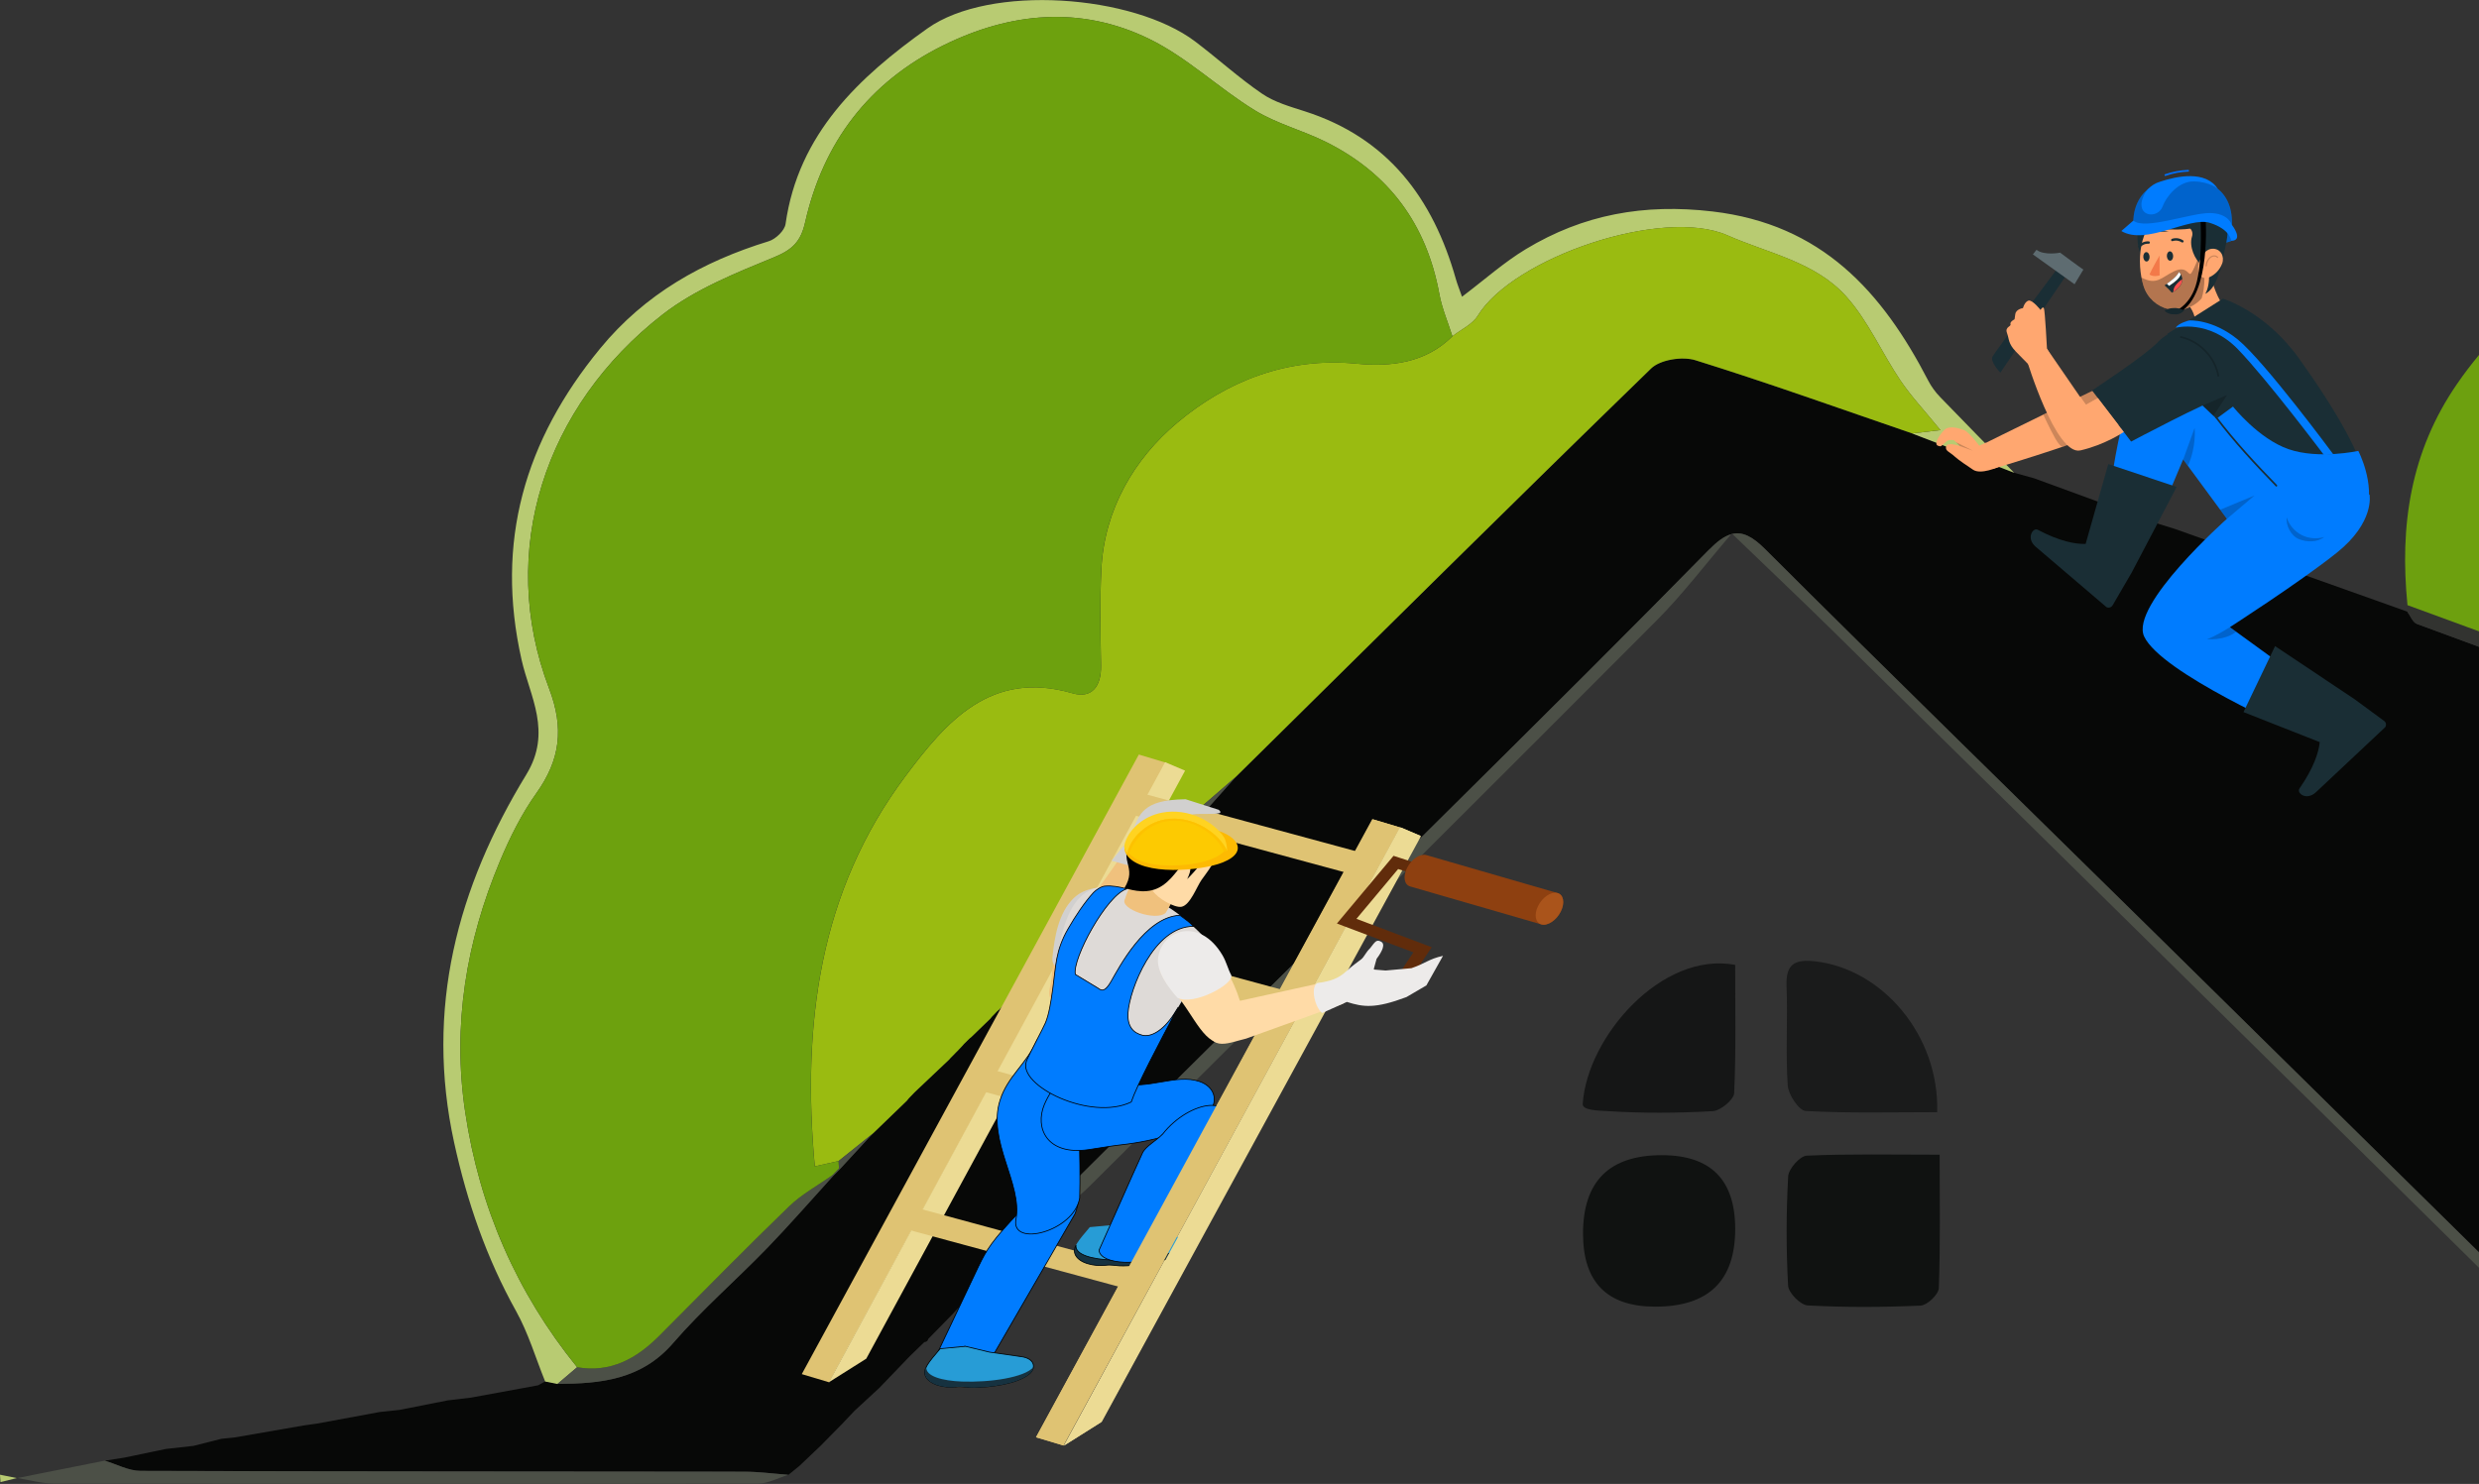 <svg xmlns="http://www.w3.org/2000/svg" xmlns:xlink="http://www.w3.org/1999/xlink" id="Layer_2" data-name="Layer 2" viewBox="0 0 793.83 475.32"><rect x="0" y="0" width="793.83" height="475.32" fill="#333333" stroke="none"/><defs><style>      .cls-1 {        clip-path: url(#clippath-11);      }      .cls-2 {        fill: #323330;      }      .cls-2, .cls-3, .cls-4, .cls-5, .cls-6, .cls-7, .cls-8, .cls-9, .cls-10, .cls-11, .cls-12, .cls-13, .cls-14, .cls-15, .cls-16, .cls-17, .cls-18, .cls-19, .cls-20, .cls-21, .cls-22, .cls-23, .cls-24, .cls-25, .cls-26, .cls-27, .cls-28, .cls-29, .cls-30, .cls-31, .cls-32, .cls-33, .cls-34, .cls-35, .cls-36, .cls-37, .cls-38, .cls-39, .cls-40 {        stroke-width: 0px;      }      .cls-3 {        fill: #fdba02;      }      .cls-3, .cls-5, .cls-6, .cls-9, .cls-13, .cls-14, .cls-16, .cls-18, .cls-19, .cls-22, .cls-24, .cls-25, .cls-27, .cls-28, .cls-30, .cls-32, .cls-33, .cls-35, .cls-37 {        fill-rule: evenodd;      }      .cls-4 {        fill: #ff504f;      }      .cls-5, .cls-7 {        fill: #007cff;      }      .cls-6 {        fill: #612c0b;      }      .cls-41, .cls-42 {        opacity: .3;      }      .cls-43, .cls-44 {        opacity: .2;      }      .cls-43, .cls-42 {        isolation: isolate;      }      .cls-8 {        fill: #b8cb72;      }      .cls-9 {        fill: #ecdb94;      }      .cls-10 {        fill: #1a1b1b;      }      .cls-11 {        fill: #9abb11;      }      .cls-12 {        fill: #0070fd;      }      .cls-45 {        clip-path: url(#clippath-2);      }      .cls-46 {        clip-path: url(#clippath-13);      }      .cls-14 {        fill: #8e4010;      }      .cls-16 {        fill: #edebea;      }      .cls-47 {        clip-path: url(#clippath-6);      }      .cls-17 {        fill: #f37949;      }      .cls-18 {        fill: #aa541b;      }      .cls-19 {        fill: #163240;      }      .cls-20, .cls-48 {        fill: none;      }      .cls-49 {        clip-path: url(#clippath-7);      }      .cls-21 {        fill: #070807;      }      .cls-22 {        fill: #dfc373;      }      .cls-50 {        clip-path: url(#clippath-1);      }      .cls-51 {        clip-path: url(#clippath-4);      }      .cls-23 {        fill: #1a2e35;      }      .cls-24 {        fill: #fdc201;      }      .cls-48 {        stroke: #000;        stroke-miterlimit: 10;        stroke-width: .25px;      }      .cls-25 {        fill: #f0c17d;      }      .cls-52 {        clip-path: url(#clippath-12);      }      .cls-26 {        fill: #fff;      }      .cls-27 {        fill: #ffdba7;      }      .cls-28 {        fill: #dedad7;      }      .cls-29 {        fill: #6da10e;      }      .cls-30 {        fill: #d1d0cf;      }      .cls-31 {        fill: #ffa770;      }      .cls-53 {        clip-path: url(#clippath-9);      }      .cls-54 {        clip-path: url(#clippath);      }      .cls-32 {        fill: #ffd321;      }      .cls-55 {        clip-path: url(#clippath-3);      }      .cls-33 {        fill: #279cd6;      }      .cls-56 {        clip-path: url(#clippath-8);      }      .cls-34 {        fill: #6da00f;      }      .cls-57 {        clip-path: url(#clippath-14);      }      .cls-58 {        clip-path: url(#clippath-5);      }      .cls-35 {        fill: #91400e;      }      .cls-36 {        fill: #4c5047;      }      .cls-59 {        clip-path: url(#clippath-10);      }      .cls-37 {        fill: #fdca01;      }      .cls-38 {        fill: #16282e;      }      .cls-39 {        fill: #101211;      }      .cls-40 {        fill: #151616;      }    </style><clipPath id="clippath"><rect class="cls-20" x="676.31" y="129.21" width="1.85" height="5.47"></rect></clipPath><clipPath id="clippath-1"><rect class="cls-20" x="732.21" y="165.75" width="12.05" height="7.65"></rect></clipPath><clipPath id="clippath-2"><rect class="cls-20" x="710.99" y="158.71" width="10.97" height="7.47"></rect></clipPath><clipPath id="clippath-3"><rect class="cls-20" x="699.12" y="137.07" width="3.72" height="12.09"></rect></clipPath><clipPath id="clippath-4"><rect class="cls-20" x="706.69" y="200.89" width="9.39" height="3.89"></rect></clipPath><clipPath id="clippath-5"><rect class="cls-20" x="712.55" y="73.9" width="1.94" height="3.9"></rect></clipPath><clipPath id="clippath-6"><rect class="cls-20" x="685.72" y="81.53" width="20.2" height="17.77"></rect></clipPath><clipPath id="clippath-7"><rect class="cls-20" x="706.28" y="81.79" width="4.02" height="3.57"></rect></clipPath><clipPath id="clippath-8"><rect class="cls-20" x="683.14" y="57.37" width="31.58" height="14.7"></rect></clipPath><clipPath id="clippath-9"><rect class="cls-20" x="654.31" y="132" width="7.7" height="11.1"></rect></clipPath><clipPath id="clippath-10"><rect class="cls-20" x="666.13" y="125.23" width="5.66" height="4.44"></rect></clipPath><clipPath id="clippath-11"><rect class="cls-20" x="626.37" y="141.64" width="5.39" height="2.73"></rect></clipPath><clipPath id="clippath-12"><rect class="cls-20" x="650.97" y="80.02" width="16.17" height="11.03"></rect></clipPath><clipPath id="clippath-13"><rect class="cls-20" x="705.3" y="126.52" width="7.86" height="6.67"></rect></clipPath><clipPath id="clippath-14"><rect class="cls-20" x="698.09" y="107.64" width="12.59" height="12.99"></rect></clipPath></defs><g id="Layer_1-2" data-name="Layer 1"><g><path class="cls-21" d="m793.83,401.15c-11.58-11.41-23.17-22.82-34.75-34.24-23.21-22.87-46.42-45.74-69.64-68.6-41.47-40.82-83.13-81.45-124.33-122.54-4.04-4.03-7.21-5.49-10.4-4.75-.12.03-.24.06-.35.1-2.25.63-4.53,2.35-7.15,5.02-25.65,26.15-51.65,51.97-77.65,77.77-5.02,4.99-10.05,9.97-15.08,14.95h-.01c-.34.35-.68.69-1.02,1.02h-.01c-1.66,1.67-3.33,3.32-5,4.97-3.69,3.67-7.39,7.34-11.09,11-.22.22-.45.44-.67.66v.02c-.1.08-.19.17-.28.26v.02s-.06.04-.09.08c-1.41,1.38-2.81,2.78-4.22,4.17-5.86,5.8-11.71,11.6-17.57,17.4v.02c-.11.09-.2.18-.3.28-2.45,2.42-4.9,4.85-7.35,7.28-1.02,1.01-2.05,2.03-3.08,3.05-1.01,1-2.02,2.01-3.04,3.01-.96.95-1.91,1.9-2.87,2.85h-.01c-2.94,2.91-5.88,5.83-8.82,8.75-.02.01-.04.03-.05.04-4.07,4.03-8.14,8.06-12.2,12.1-2.63,2.6-5.26,5.21-7.88,7.81-.76.75-1.52,1.51-2.28,2.26-2.04,2.02-4.08,4.05-6.12,6.08-1.76,1.73-3.51,3.48-5.27,5.24,0,0,0-.01,0,0-3.14,3.11-6.27,6.22-9.41,9.35-1.04,1.02-2.08,2.06-3.12,3.1-2.43,2.41-4.87,4.83-7.3,7.25-1.61,1.59-2,4.41-2.96,6.66-.57.55-1.13,1.11-1.7,1.66-.46.45-.92.9-1.38,1.35-2.06,2.02-4.13,4.04-6.19,6.05-.27.27-.54.54-.81.8-2.51,2.6-5.01,5.21-7.52,7.81-.19.64-.62.98-1.28,1-1.56,1.5-3.12,3-4.67,4.5-.54.58-1.09,1.17-1.63,1.75-.82.87-1.63,1.74-2.44,2.62-2.53,2.58-5.06,5.17-7.59,7.75-.17.65-.59.99-1.26,1.02-1.55,1.51-3.11,3.01-4.66,4.52-3.25,3.38-6.5,6.76-9.74,10.14-2.66,2.46-5.31,4.91-7.97,7.36-1.37,1.45-2.75,2.9-4.12,4.35-2.25,2.28-4.49,4.56-6.73,6.84-.69.66-1.39,1.31-2.08,1.97-1.56,1.49-3.12,2.98-4.68,4.46-1.18.96-2.35,1.9-3.54,2.87h-.01c-2.95-.22-5.9-.55-8.85-.78-1.77-.13-3.54-.22-5.31-.22-24.16-.04-48.32-.05-72.49-.07-40.27-.03-80.54-.06-120.81-.2-3.81,0-7.62-2.12-11.43-3.26,2.09-.33,4.18-.66,6.27-.99,4.42-.92,8.83-1.84,13.25-2.76,2.97-.33,5.93-.67,8.9-1,2.96-.75,5.93-1.51,8.89-2.26,1.41-.15,2.81-.29,4.22-.43,7.41-1.29,14.82-2.57,22.24-3.86,1.39-.19,2.79-.39,4.18-.58,6.69-1.24,13.37-2.47,20.06-3.71,2.12-.22,4.25-.45,6.37-.68,5.15-1.02,10.29-2.04,15.44-3.05,2.48-.29,4.95-.59,7.43-.88,7.16-1.31,14.31-2.62,21.47-3.94.77-.41,1.53-.83,2.3-1.25,1.31.27,2.62.53,3.93.8,13.84-.08,26.87-1.31,37.03-13.07,9.28-10.74,20.12-20.11,30.02-30.34,7.3-7.53,14.18-15.46,21.24-23.22.72-.73,1.44-1.45,2.15-2.17,3.46-3.76,6.92-7.51,10.38-11.26.01-.01.03-.02.04-.03,0,0,.42-.39.42-.39,3.53-3.4,7.05-6.8,10.58-10.22l.04-.04c.1-.14.57-.72.57-.72.54-.56,1.08-1.13,1.63-1.7l.49-.49c3.61-3.42,7.22-6.84,10.84-10.27l.02-.02.08-.1c.09-.11.21-.25.21-.25.64-.66,1.28-1.31,1.93-1.97l.3-.28c.27-.29.54-.58.82-.87.27-.29.54-.57.82-.86h0l.56-.64c.56-.55,1.12-1.11,1.69-1.67l.65-.53c2.04-1.97,4.08-3.94,6.12-5.92l.41-.53c.58-.6,1.14-1.19,1.73-1.8l.03-.03c.1-.08.52-.43.52-.43.27-.26.54-.52.81-.79,1.76-1.7,3.52-3.41,5.28-5.12-.01,0,.52-.68.52-.68.54-.56,1.08-1.11,1.64-1.67l.03-.03c.13-.09.64-.5.64-.5,2.41-1.31,5.24-2.19,7.17-4.01.42-.39.83-.79,1.25-1.18.13-.13.27-.25.4-.37.2-.19.39-.38.59-.57.01,0,.02-.01.03-.02.08-.08.17-.17.26-.25.14-.14.29-.27.44-.41.69-.65,1.38-1.31,2.07-1.96,2.12-2,4.24-4.01,6.36-6.02.07-.07.14-.14.21-.21.65-.61,1.29-1.23,1.94-1.85,1.68-1.61,3.36-3.22,5.02-4.84,1.21-1.16,2.41-2.34,3.6-3.52.82-.8,1.64-1.6,2.45-2.42.62-.61,1.25-1.24,1.87-1.87.04-.03.07-.06.11-.11,1.05-1.05,2.1-2.11,3.15-3.18.72-.74,1.45-1.48,2.17-2.23.44-.46.88-.91,1.31-1.37.06-.05.11-.11.15-.16.38-.39.75-.77,1.1-1.16,3.46-3.65,6.84-7.36,10.19-11.11.13-.14.26-.28.38-.43.41-.45.82-.9,1.22-1.36.15-.17.31-.35.46-.52.12-.13.23-.26.35-.39.26-.29.51-.57.76-.86.14-.15.27-.29.4-.44.33-.38.66-.75,1-1.13.32-.37.65-.74.98-1.1.35-.41.71-.81,1.06-1.21,2.85-3.22,5.7-6.44,8.58-9.63,27.64-27.29,55.24-54.63,82.93-81.87,16.62-16.34,33.27-32.64,49.99-48.88,2.95-2.86,10.06-3.95,14.22-2.65,17.49,5.45,34.81,11.46,52.11,17.46,5.77,2.01,11.54,4.01,17.31,5.99h.01c2.58,1,5.16,1.99,7.74,2.99.63.24,1.26.49,1.89.72.41.17.82.32,1.23.48,4.82,1.86,9.63,3.71,14.44,5.57h.01c.65.25,1.3.51,1.95.76.19.07.39.15.58.22,1.6.62,3.19,1.23,4.79,1.85,2.14.59,4.28,1.19,6.41,1.78,6.77,2.47,13.55,4.95,20.33,7.44,6.39,2.33,12.78,4.67,19.17,7.01.25.09.5.18.75.27,1.6.5,3.2,1,4.8,1.49,3.22,1.14,6.43,2.29,9.65,3.43,10.79,3.85,21.59,7.69,32.39,11.53,10.79,3.85,21.59,7.69,32.38,11.53,1.01,1.35,1.74,3.44,3.07,3.93,6.63,2.45,13.26,4.9,19.9,7.34v193.97Z"></path><path class="cls-36" d="m547.21,176.14c2.62-2.67,4.9-4.39,7.15-5.02-8.36,9.75-15.59,19.32-23.98,27.74-24.97,25.04-49.97,50.04-74.99,75-.82.83-1.63,1.65-2.45,2.44-.94.96-1.88,1.9-2.82,2.82,0,0,0,.02,0,.01-.9.91-1.8,1.81-2.7,2.7-.33.34-.66.67-.99.99-3.89,3.89-7.77,7.76-11.66,11.63-.94.94-1.87,1.88-2.81,2.81-.59.59-1.19,1.18-1.78,1.77-.23.23-.45.46-.68.68-.08.08-.16.16-.24.24-.03.04-.07.07-.1.1-5.78,5.76-11.56,11.52-17.34,17.28-1.02,1.02-2.04,2.04-3.07,3.06-.52.52-1.05,1.05-1.58,1.57-.08.09-.17.18-.26.26-.4.41-.81.81-1.22,1.22-3.41,3.4-6.82,6.79-10.23,10.2-4.17,4.14-8.33,8.28-12.5,12.44h-.01c-3.75,3.74-7.5,7.47-11.26,11.2-2.03,2.03-4.06,4.05-6.1,6.08-.96.96-1.93,1.92-2.9,2.88-4.56,4.54-9.12,9.07-13.68,13.61-1.05,1.04-2.13,2.04-3.24,3.01-.16.14-.32.28-.48.42-4.13,3.58-8.6,6.83-12.83,10.31.96-2.25,1.35-5.07,2.96-6.66,2.43-2.42,4.87-4.84,7.3-7.25,1.04-1.04,2.08-2.08,3.12-3.1,3.14-3.13,6.27-6.24,9.41-9.35,0-.01,0,0,0,0,1.76-1.76,3.51-3.51,5.27-5.24,2.04-2.03,4.08-4.06,6.12-6.08.76-.75,1.52-1.51,2.28-2.26,2.62-2.6,5.24-5.2,7.87-7.81h.01c4.06-4.04,8.13-8.07,12.2-12.1.01-.01.02-.03.04-.04h.01c2.94-2.92,5.88-5.84,8.82-8.75h.01c.95-.95,1.91-1.9,2.86-2.85h0c1.01-1,2.02-2.01,3.03-3.01h.01c1.03-1.02,2.05-2.03,3.07-3.05h0c2.45-2.43,4.9-4.86,7.35-7.28v-.02c.11-.09.2-.19.3-.28,5.86-5.8,11.71-11.6,17.57-17.4l.05-.06c1.39-1.37,2.79-2.75,4.18-4.14.03-.02.05-.05.08-.07.09-.1.19-.19.28-.28.22-.22.45-.44.67-.66v-.02c3.7-3.66,7.4-7.32,11.09-10.98,1.67-1.65,3.34-3.3,5-4.96h.01c.34-.34.68-.68,1.02-1.02h.01c5.03-4.99,10.06-9.97,15.08-14.96,26-25.8,52-51.62,77.65-77.77Z"></path><path class="cls-36" d="m554.56,170.88c.05.05.1.1.15.14-.12.03-.24.06-.35.1.06-.08.13-.16.2-.24Z"></path><path class="cls-36" d="m793.83,401.14v4.95c-68.97-68.14-138.05-136.17-207.12-204.21-9.55-9.4-19.29-18.61-32-30.86,3.19-.74,6.36.72,10.4,4.75,41.2,41.09,82.86,81.72,124.33,122.54,23.22,22.86,46.43,45.73,69.64,68.6,11.58,11.41,23.17,22.83,34.75,34.23Z"></path><path class="cls-8" d="m644.98,151.43c-10.88-4.2-21.76-8.39-32.66-12.59,2.72-.33,5.46-.65,9.05-1.07-5.2-6.38-9.44-10.89-12.85-15.95-5.96-8.85-10.3-19.04-17.33-26.87-9.94-11.08-24.82-13.75-38.04-19.57-20.86-9.2-68.63,7.22-79.93,25.74-1.71,2.8-5.37,4.42-8.13,6.59-1.42-4.51-3.34-8.92-4.18-13.54-4.09-22.33-16.12-38.67-36.4-48.75-7.41-3.68-15.7-5.79-22.69-10.08-11.61-7.12-21.73-16.98-33.85-22.89-21.86-10.66-44.38-8.58-66.02,2.14-23.75,11.77-38.32,30.97-44.13,56.63-1.38,6.11-4.03,8.75-9.92,11.17-12.37,5.08-25.31,10.26-35.72,18.35-37.71,29.3-53.09,75.84-36.34,119.82,4.83,12.68,3.57,22.79-4.07,33.5-4.75,6.66-8.5,14.21-11.68,21.79-10.79,25.76-15.31,52.44-11.12,80.4,4.58,30.53,16.43,57.74,35.84,81.7l-6.3,5.36c-1.31-.27-2.63-.53-3.94-.8-3.05-7.54-5.38-15.49-9.31-22.54-9.48-17.01-15.66-34.91-19.83-53.97-9.38-42.87,1-81.73,23.1-117.89,8.37-13.7,1.14-25-1.51-36.76-8.54-37.81,1.02-70.33,25.17-99.73,14.35-17.47,32.8-27.84,53.99-34.35,2.21-.68,5.07-3.41,5.37-5.51,4.08-28.96,23.61-47.14,45.41-62.63,20.07-14.27,65.81-10.92,85.77,4.17,7.23,5.47,13.97,11.64,21.45,16.74,3.99,2.72,8.98,4.12,13.68,5.63,26.61,8.53,41.04,27.91,48.35,53.75.46,1.64,1.12,3.23,1.96,5.63,7.25-5.47,13.44-11.03,20.44-15.25,18.4-11.1,37.83-14.64,59.79-12.06,34.95,4.11,54.28,25.62,69.06,54.18.99,1.91,2.32,3.72,3.82,5.27,7.85,8.15,15.8,16.19,23.72,24.27h0Z"></path><path class="cls-39" d="m532.21,370.02q23.47.02,23.44,23.7-.03,24.85-25.64,24.82-23.06-.03-23.09-23.34-.03-25.21,25.28-25.18h0Z"></path><path class="cls-39" d="m621.12,369.86c0,15.21.25,28.99-.27,42.74-.08,2.03-3.73,5.51-5.85,5.6-12.02.54-24.1.59-36.11-.05-2.31-.12-6.17-4.01-6.3-6.33-.64-11.65-.62-23.37.02-35.01.13-2.42,3.78-6.54,5.95-6.64,13.77-.61,27.57-.31,42.57-.31h0Z"></path><path class="cls-10" d="m620.33,356.25c-14.5,0-28.34.37-42.11-.38-2.15-.12-5.55-5.22-5.75-8.2-.71-10.57.03-21.22-.38-31.82-.28-7.23,2.79-8.66,9.32-7.9,21.41,2.5,39.62,23.7,38.92,48.3h0Z"></path><path class="cls-40" d="m555.64,309.06c0,13.51.3,27.31-.32,41.06-.1,2.12-4.37,5.66-6.86,5.8-11.29.63-22.67.7-33.95-.03-2.53-.16-7.83-.16-7.69-2.31,1.42-21.48,25.32-48.96,48.82-44.52h0Z"></path><path class="cls-36" d="m33.55,467.88c3.81,1.14,7.62,3.25,11.43,3.26,64.43.23,128.87.17,193.3.26,4.72,0,9.44.65,14.16,1-3.23.98-6.46,2.81-9.7,2.82-75.16.14-150.32.11-225.48-.02-3.93,0-7.86-1.16-11.79-1.78,0,0,0,.03,0,.03,9.36-1.86,18.72-3.72,28.07-5.58h0Z"></path><path class="cls-20" d="m691.63,167.92c-13.42-4.91-26.83-9.81-40.25-14.72,13.42,4.91,26.83,9.81,40.25,14.72"></path><path class="cls-20" d="m121.57,452.29c-6.69,1.23-13.38,2.47-20.06,3.7,6.69-1.23,13.38-2.47,20.06-3.7"></path><path class="cls-20" d="m97.32,456.58c-7.41,1.29-14.82,2.57-22.24,3.86,7.41-1.29,14.82-2.57,22.24-3.86"></path><path class="cls-20" d="m172.28,443.74c-7.16,1.31-14.31,2.63-21.47,3.94,7.16-1.31,14.31-2.63,21.47-3.94"></path><path class="cls-20" d="m143.38,448.55c-5.15,1.02-10.29,2.03-15.44,3.05,5.15-1.02,10.29-2.03,15.44-3.05"></path><path class="cls-20" d="m53.07,464.13c-4.42.92-8.83,1.84-13.25,2.76,4.42-.92,8.83-1.84,13.25-2.76"></path><path class="cls-20" d="m273.61,451.92c2.65-2.45,5.31-4.9,7.96-7.35-2.65,2.45-5.31,4.9-7.96,7.35"></path><path class="cls-20" d="m297.24,428.88c2.53-2.58,5.06-5.17,7.59-7.75-2.53,2.58-5.06,5.17-7.59,7.75"></path><path class="cls-20" d="m314.85,411.26c2.5-2.61,5.01-5.21,7.51-7.82-2.5,2.61-5.01,5.21-7.51,7.82"></path><path class="cls-20" d="m70.87,460.87c-2.96.75-5.93,1.51-8.89,2.26,2.96-.75,5.93-1.51,8.89-2.26"></path><path class="cls-20" d="m262.75,463.11c2.24-2.28,4.49-4.56,6.73-6.84-2.24,2.28-4.49,4.56-6.73,6.84"></path><path class="cls-8" d="m5.48,473.46s0-.03,0-.03c-1.77.43-3.54.86-5.32,1.3-.06-.79-.11-1.58-.17-2.36,1.83.37,3.65.73,5.48,1.1h0Z"></path><path class="cls-20" d="m291.32,434.41c1.55-1.5,3.11-3.01,4.66-4.51-1.55,1.5-3.11,3.01-4.66,4.51"></path><path class="cls-20" d="m256,469.54c1.56-1.49,3.12-2.98,4.68-4.47-1.56,1.49-3.12,2.98-4.68,4.47"></path><path class="cls-20" d="m308.89,416.76c1.56-1.5,3.11-3,4.67-4.5-1.56,1.5-3.11,3-4.67,4.5"></path><path class="cls-11" d="m465.1,107.69c2.76-2.17,6.42-3.78,8.13-6.59,11.3-18.52,59.07-34.94,79.93-25.74,13.22,5.83,28.1,8.49,38.04,19.58,7.03,7.83,11.37,18.02,17.33,26.87,3.41,5.07,7.66,9.57,12.85,15.95-3.6.42-6.33.74-9.05,1.07-23.09-7.92-46.09-16.18-69.4-23.44-4.17-1.3-11.27-.21-14.22,2.65-44.58,43.3-88.7,87.08-132.92,130.74-6.91,6.14-14.15,11.96-20.68,18.49-15.63,15.63-30.92,31.59-46.35,47.41,0,0-.67.52-.66.52-.55.56-1.1,1.12-1.65,1.68,0,0-.52.69-.52.68-2.02,1.96-4.05,3.94-6.08,5.91,0,0-.55.46-.55.46-.58.6-1.16,1.2-1.73,1.8,0,0-.41.54-.41.53-2.04,1.97-4.07,3.94-6.11,5.91,0,0-.66.54-.66.54-.56.55-1.12,1.11-1.69,1.67,0,0-.56.64-.55.63-.54.57-1.09,1.16-1.65,1.74,0,0-.3.29-.3.29-.64.65-1.28,1.31-1.92,1.96,0,0-.31.37-.31.37-3.61,3.42-7.23,6.85-10.85,10.27,0,0-.49.49-.49.49-.54.57-1.09,1.14-1.64,1.7,0,0-.6.76-.6.75-3.53,3.41-7.06,6.82-10.59,10.23,0,0-.43.39-.42.38-3.61,2.9-7.23,5.8-10.85,8.7-2.38.53-4.77,1.06-7.61,1.7-4.12-45.45,1.36-88.05,29.08-125.05,13-17.35,27.27-34.08,53.44-26.48,6.3,1.83,9.25-2.37,9.14-8.86-.17-10.26-.4-20.54.1-30.78.93-19.27,10.58-35.51,24.31-47.03,15.83-13.3,35.28-21.07,57.41-18.9,11.01,1.08,22.11-.22,30.73-8.8h0Z"></path><path class="cls-2" d="m790.41,200.98c1.14.42,2.28.84,3.42,1.26v4.94c-6.64-2.44-13.27-4.89-19.9-7.34-1.33-.49-2.06-2.58-3.07-3.93-.33-.7-.3-1.39.07-2.07,6.49,2.39,12.99,4.76,19.48,7.14Z"></path><path class="cls-36" d="m178.51,443.29c2.1-1.79,4.2-3.57,6.3-5.35,10.7,1.83,18.96-2.74,26.2-9.99,13.85-13.87,27.55-27.89,41.64-41.52,4.06-3.93,9.22-6.71,13.88-10.02l.26.25c-7.07,7.76-13.95,15.69-21.24,23.22-9.9,10.22-20.74,19.59-30.02,30.33-10.16,11.77-23.19,13-37.03,13.07h0Z"></path><path class="cls-36" d="m328.75,314.68c15.43-15.82,30.72-31.78,46.35-47.41,6.53-6.53,13.77-12.35,20.68-18.49-9.29,10.32-18.3,20.9-27.94,30.88-10.31,10.66-21.14,20.82-31.92,31.01-1.93,1.83-4.76,2.7-7.17,4.01h0Z"></path><path class="cls-36" d="m268.51,371.9c3.62-2.9,7.23-5.8,10.85-8.7-3.47,3.76-6.94,7.53-10.41,11.29l-.26-.26c-.06-.78-.11-1.55-.17-2.33h0Z"></path><path class="cls-20" d="m279.79,362.81c3.53-3.41,7.06-6.82,10.59-10.23-3.53,3.41-7.06,6.82-10.59,10.23"></path><path class="cls-20" d="m293.1,349.64c3.62-3.43,7.23-6.85,10.85-10.27-3.62,3.43-7.23,6.85-10.85,10.27"></path><path class="cls-20" d="m311.02,332.18c2.04-1.97,4.08-3.95,6.11-5.91-2.04,1.97-4.08,3.94-6.11,5.91"></path><path class="cls-20" d="m319.83,323.47c2.03-1.97,4.06-3.94,6.08-5.91-2.03,1.97-4.06,3.94-6.08,5.91"></path><path class="cls-36" d="m268.95,374.48c-.72.73-1.43,1.45-2.15,2.17,0,0-.26-.25-.26-.25.71-.73,1.43-1.46,2.14-2.18l.26.26h0Z"></path><path class="cls-20" d="m290.97,351.83c.55-.57,1.09-1.14,1.64-1.7-.55.57-1.09,1.14-1.64,1.7"></path><path class="cls-20" d="m304.25,338.99c.64-.65,1.28-1.31,1.92-1.96-.64.66-1.28,1.31-1.92,1.96"></path><path class="cls-20" d="m306.47,336.75c.55-.58,1.1-1.16,1.65-1.73-.55.58-1.1,1.16-1.65,1.73"></path><path class="cls-20" d="m308.67,334.38c.56-.56,1.13-1.11,1.69-1.67-.57.56-1.13,1.11-1.69,1.67"></path><path class="cls-20" d="m317.55,325.73c.58-.6,1.16-1.2,1.73-1.8-.58.6-1.16,1.2-1.73,1.8"></path><path class="cls-20" d="m326.43,316.88c.55-.56,1.1-1.12,1.65-1.68-.55.56-1.1,1.12-1.65,1.68"></path><path class="cls-34" d="m793.83,113.7v88.53c-1.14-.42-2.28-.83-3.42-1.25-6.49-2.38-12.99-4.75-19.48-7.14-2.55-25.4.91-49.17,15.91-70.92,2.22-3.23,4.56-6.3,6.99-9.22Z"></path><path class="cls-29" d="m268.68,374.22c-.72.73-1.43,1.46-2.14,2.19-4.66,3.31-9.82,6.09-13.88,10.02-14.09,13.62-27.79,27.65-41.64,41.52-7.24,7.25-15.5,11.82-26.2,9.99-19.42-23.96-31.27-51.17-35.85-81.7-4.19-27.96.33-54.64,11.12-80.4,3.17-7.58,6.92-15.13,11.68-21.79,7.64-10.7,8.9-20.82,4.07-33.5-16.75-43.98-1.37-90.52,36.34-119.82,10.41-8.09,23.35-13.27,35.72-18.35,5.89-2.42,8.54-5.06,9.92-11.17,5.81-25.66,20.38-44.86,44.13-56.63,21.64-10.72,44.16-12.8,66.03-2.14,12.11,5.91,22.24,15.77,33.85,22.89,6.99,4.29,15.28,6.39,22.69,10.08,20.28,10.08,32.31,26.42,36.4,48.75.85,4.61,2.76,9.03,4.18,13.54-8.62,8.57-19.71,9.87-30.73,8.8-22.13-2.16-41.57,5.61-57.41,18.9-13.73,11.53-23.38,27.76-24.31,47.03-.49,10.24-.27,20.52-.1,30.78.11,6.49-2.83,10.69-9.14,8.86-26.16-7.6-40.44,9.13-53.44,26.48-27.72,37-33.2,79.6-29.08,125.05,2.84-.63,5.23-1.16,7.61-1.7.05.78.11,1.55.17,2.33h0Z"></path><g><g class="cls-43"><g class="cls-54"><polygon class="cls-15" points="676.31 130.38 676.72 134.68 678.17 129.21 676.31 130.38"></polygon></g></g><path class="cls-7" d="m758.78,158.46s1.77,8.83-10.58,18.66c-11.94,9.51-34.14,23.77-34.14,23.77l25.59,18.59-4.36,14.98s-43.17-18.84-48.68-30.57c-4.7-10.02,26.49-37.7,26.49-37.7l-14.01-19.04-4.77,11.36-17.61-8.26s3.9-25.67,9.68-31.98c7.34-8.01,48.74,32.38,48.74,32.38l23.64,7.8Z"></path><g class="cls-43"><g class="cls-50"><path class="cls-15" d="m736.96,171.33c-2.21-1.15-3.94-3.19-4.7-5.57-.37,2.37,1.29,5.84,3.86,6.91,2.58,1.07,5.93,1.1,8.14-.67-2.42.73-5.09.49-7.3-.66"></path></g></g><g class="cls-43"><g class="cls-45"><polygon class="cls-15" points="713.13 166.18 721.95 158.71 710.99 163.26 713.13 166.18"></polygon></g></g><g class="cls-43"><g class="cls-55"><path class="cls-15" d="m699.12,147.15l3.64-10.08s.69,5.82-2.12,12.09l-1.53-2.02Z"></path></g></g><g class="cls-43"><g class="cls-51"><path class="cls-15" d="m714.06,200.89s-5.03,3.19-7.37,3.84c0,0,5.5.61,9.39-2.37l-2.02-1.47Z"></path></g></g><path class="cls-7" d="m714.49,77.15c0,.17-1.94.65-1.94.65l.6-3.9s1.34,1.04,1.34,3.25h0Z"></path><g class="cls-43"><g class="cls-58"><path class="cls-15" d="m714.49,77.15c0,.17-1.94.65-1.94.65l.6-3.9s1.34,1.04,1.34,3.25"></path></g></g><path class="cls-31" d="m718.68,101.39c1.4,5.26-12.43,15.66-17.68,10.43,2.93-2.2,2.27-7.35,1.94-9.55-.25-1.34-.76-2.62-1.52-3.75-.4-.64-.83-1.26-1.3-1.85l6.59-13.42c1.21,5.88,4.09,19.14,11.97,18.14h0Z"></path><path class="cls-23" d="m684.84,71.25s-2.1,9.8,3.45,14.42c5.55,4.62,7.13-16.09,7.13-16.09l-10.57,1.67Z"></path><path class="cls-31" d="m708.91,78.43c-.06,8.12.07,12.7-3.9,17.14-5.97,6.68-16.19,3.87-18.63-4.06-2.19-7.14-1.73-19.22,6.24-23,7.85-3.73,16.34,1.81,16.29,9.93h0Z"></path><path class="cls-23" d="m708.89,68.53c-1.39-4.36-12.32-3.4-15.39-.87-.46.38,6.51,3.16,6.09,3.04l3.26.82c.49-.15,1.48.34,2.07,1.79,0,0,.33,12.42,4.13,15.72,2.82-1.61,2.72-6.53,3.47-9.52,1.12-4.46,1.87-11.07-3.62-10.97h0Z"></path><path class="cls-23" d="m695.89,81.94c.05.83-.37,1.53-.92,1.57-.56.04-1.04-.6-1.09-1.43-.05-.83.37-1.53.92-1.57.56-.04,1.04.6,1.09,1.43h0Z"></path><path class="cls-23" d="m688.34,82.19c.05.83-.37,1.53-.92,1.57-.56.04-1.04-.6-1.09-1.43-.05-.83.37-1.53.92-1.57.56-.04,1.04.6,1.09,1.43h0Z"></path><path class="cls-17" d="m691.53,81.85s-2.46,4.32-3.23,6.06c1.24.95,3.25.3,3.25.3l-.02-6.37Z"></path><path class="cls-23" d="m699.02,77.64c-.12.06-.28.06-.4-.02-1.46-.95-2.83-.41-2.84-.4-.21.08-.44,0-.52-.2-.08-.2.02-.42.22-.51.07-.03,1.79-.72,3.6.47.18.12.23.36.1.53-.04.06-.09.1-.15.13h0Z"></path><path class="cls-23" d="m684.97,79.33c-.08,0-.15-.04-.21-.09-.16-.14-.17-.39-.03-.55,1.48-1.62,3.28-1.38,3.37-1.38.22.03.36.23.33.44-.03.21-.24.36-.45.33-.08-.01-1.47-.18-2.66,1.12-.09.1-.23.15-.35.13h0Z"></path><g class="cls-42"><g class="cls-47"><path class="cls-15" d="m685.72,88.89c.21,1.02.47,2.02.8,3.01.14.38.28.74.45,1.08,1.2,2.58,3.35,4.59,6,5.6,4.04,1.64,9.18.37,12.04-3.02,1.1-3.24,1.52-10.04-.65-14.04,0,0-2.18,5.97-2.95,6.2-.77.23-1.34-2.7-5.33-.77s-5.47,4.53-10.37,1.94"></path></g></g><path class="cls-23" d="m710.96,85.85c1.47-7.14.31-14.75-1.51-16.84-1.82-2.08-11.12,3.39-11.12,3.39,2.17-.59,4.32,1.21,3.59,3.39-1,3.04.89,7.53,3.25,9.21,0,0,.02-1.28,1.11-1.05,1.09.23,1.88,6.83-.09,10.15-.01,0,3.28-1.14,4.77-8.27h0Z"></path><path class="cls-31" d="m711.58,84.44c-.72,1.9-2.15,3.45-3.98,4.31-2.43,1.13-4.04-.94-3.69-3.45.34-2.24,2-5.58,4.59-5.63,2.59-.05,3.93,2.42,3.09,4.76h0Z"></path><g class="cls-44"><g class="cls-49"><path class="cls-15" d="m706.34,85.31s-.07-.09-.06-.15c.04-.73.28-1.45.7-2.08.28-.42.76-.97,1.46-1.2.69-.22,1.44-.04,1.83.45.06.08.05.2-.03.26-.08.06-.2.04-.26-.03-.29-.36-.89-.51-1.42-.33-.6.19-1.02.68-1.26,1.05-.38.57-.6,1.23-.64,1.9,0,.1-.09.18-.2.17-.04,0-.08-.02-.11-.05"></path></g></g><path class="cls-23" d="m684.91,71.96s2.43,2.9,9.6,2.13c-1.65-.13-3.27-.47-4.83-1,0,0,9.59,1.26,14.19-.5,4.6-1.76,5.74-3.57,5.74-3.57,0,0-.73-4.85-11.35-4.16-10.62.69-14.04,5.32-13.34,7.12h0Z"></path><path class="cls-23" d="m693.14,91.41c.84.73,1.62,1.51,2.34,2.35.17-.1.34-.2.51-.32,2.28-1.45,2.87-2.86,2.83-3.99-.03-.55-.19-1.09-.47-1.56-.15-.27-.34-.52-.56-.74-.76,1.48-2.78,2.99-3.89,3.75-.49.31-.77.51-.77.51h0Z"></path><path class="cls-26" d="m693.88,90.89l.71.68c2.13-1.37,3.46-2.61,3.73-3.69-.15-.27-.34-.52-.55-.74-.77,1.5-2.78,2.99-3.89,3.75h0Z"></path><path class="cls-4" d="m695.96,93.43c2.28-1.45,2.87-2.86,2.83-3.99-.85.57-1.61,1.28-2.22,2.1-.39.56-.61,1.22-.61,1.89h0Z"></path><path class="cls-15" d="m706.27,69.82s1.86,24.31-8.11,30.12h-2.28s5.71-1.74,7.61-9.79c1.89-8.04,1.14-20.19,1.14-20.19l1.63-.14Z"></path><path class="cls-38" d="m699.41,99.45c-1.1-.62-2.38-.89-3.65-.76-.95.03-1.87.33-2.66.86.86.81,2.02,1.22,3.22,1.13,1.16.14,2.33-.33,3.09-1.24h0Z"></path><path class="cls-7" d="m679.3,74c7.94,4.75,21.69-4.68,28.3-2.63,6.61,2.05,6.88,5.71,6.89,5.77,4.13-.09.23-5.09.23-5.09.37-12.26-9.08-16.34-20.84-14.12-11,2.1-10.73,12.72-10.73,12.72l-3.85,3.35Z"></path><g class="cls-43"><g class="cls-56"><path class="cls-15" d="m683.14,70.66c3.65,3.11,18.27-2.43,24.41-2.42,6.14.02,7.16,3.83,7.16,3.83.36-12.26-9.08-16.34-20.84-14.12-10.99,2.1-10.73,12.71-10.73,12.71"></path></g></g><path class="cls-7" d="m702.57,58.11c-5.01-.11-8.91,4.9-10.06,8.02-1.15,3.12-5.56,3.44-6.57.66-.2-.65-.26-1.34-.15-2.03.56-3.12,2.85-5.67,5.89-6.55,5.28-1.77,14.66-3.78,18.55,2.34.01,0-2.51-2.33-7.66-2.44h0Z"></path><path class="cls-31" d="m693.33,112.14c-.91.28-13,9.03-16.26,9.97-3.27.93-42.16,20.24-42.16,20.24l3.42,7.79s27.76-8.25,37.77-12.92c10.01-4.68,28.02-14.31,28.02-14.31l-10.79-10.77Z"></path><g class="cls-43"><g class="cls-53"><path class="cls-15" d="m654.31,132.8s2.25,4.91,3.88,7.73c1.63,2.81,2.34,2.57,2.34,2.57l1.48-.5-5.86-10.59-1.84.8Z"></path></g></g><g class="cls-43"><g class="cls-59"><polygon class="cls-15" points="666.13 127.08 670.03 125.23 671.79 127.52 670.82 126.26 671.79 127.52 668.01 129.66 666.13 127.08"></polygon></g></g><path class="cls-31" d="m633.8,142.75s-3.39-4.5-4.9-5c-1.5-.5-4.7-1.66-6.35.03-1.65,1.69-3.24,4.42-2.08,4.94,1.16.52,1.32,0,1.32,0,0,0,1.57-1.45,1.95-1.6,1.07-.4,1.95-.09,1.95-.09l2.19,1.93s-4.13-1.54-4.65-.03c-.53,1.52,1.06,1.73,2.87,3.44.96.91,4.44,3.25,5.75,4.11,2.48,1.63,7.92-.84,7.92-.84,0,0-3.94-7.56-3.7-7.87l-2.26.97Z"></path><g class="cls-43"><g class="cls-1"><polygon class="cls-15" points="627.57 142.86 631.77 144.37 626.37 141.64 627.57 142.86"></polygon></g></g><path class="cls-23" d="m662.49,86.95c-.21.21-21.93,32.42-21.93,32.42,0,0-3.43-3.5-2.49-5.19.93-1.69,21.21-28.8,21.21-28.8l3.22,1.57Z"></path><path class="cls-23" d="m667.14,86.36c-.41-.21-7.44-5.43-7.44-5.43,0,0-5.05,1.01-7.58-.91l-1.15,1.47,13.35,9.56,2.82-4.69Z"></path><g class="cls-41"><g class="cls-52"><path class="cls-26" d="m667.14,86.36c-.41-.21-7.44-5.43-7.44-5.43,0,0-5.05,1.01-7.58-.91l-1.15,1.47,13.35,9.56,2.82-4.69Z"></path></g></g><path class="cls-23" d="m711.81,95.66s13.56,3.98,24.44,19.23c11.36,15.92,24.32,36.78,20.52,43.56-4.52,8.06-23.68-4.14-26.48-5.73-2.8-1.59-26.63-24.4-26.63-24.4l-9.58-21.43,17.74-11.23Z"></path><path class="cls-23" d="m701.14,104.54s-6.16.82-10.22,5.12c-4.07,4.29-21.01,15.42-21.01,15.42l12.52,16.36s24.64-13.06,28.89-13.99c0,0-5.52-21.37-10.18-22.91h0Z"></path><g class="cls-43"><g class="cls-46"><polygon class="cls-15" points="705.3 129.9 713.16 126.53 708.77 133.19 705.3 129.9"></polygon></g></g><g class="cls-44"><g class="cls-57"><path class="cls-15" d="m710.13,120.64c-1.04-6.1-5.99-11.22-12.04-12.45l.11-.54c6.27,1.27,11.4,6.58,12.48,12.9l-.55.09Z"></path></g></g><path class="cls-12" d="m693.47,56.34c2.34-.82,4.78-1.28,7.25-1.37.36-.01.32-.57-.03-.55-2.52.09-5.02.56-7.39,1.39-.34.12-.16.64.17.53h0Z"></path><path class="cls-7" d="m709.42,134.36l5.63-4.13s8.18,10.34,17.83,13.66c9.65,3.32,22.3.54,22.3.54,0,0,5.5,10.48,2.59,19.4-2.9,8.9-5.83,6.33-5.83,6.33,0,0-24.68-16.26-25.22-16.55-.54-.3-17.31-19.25-17.31-19.25h0Z"></path><path class="cls-23" d="m709.37,133.76c5.92,7.81,12.56,15.01,19.4,22.02.25.26.61-.16.36-.42-6.8-6.98-13.41-14.13-19.3-21.91-.21-.28-.68.02-.46.3h0Z"></path><path class="cls-7" d="m696.73,104.98s10.5-2.8,19.84,6.83c9.35,9.64,27.68,34.02,27.68,34.02l2.85-.4s-21.94-29.69-30.51-36.68c-8.16-6.66-15.58-6.11-15.58-6.11,0,0-3.49.86-4.28,2.34h0Z"></path><path class="cls-23" d="m676.53,193.86l6.08-10.46,14.41-27.42-21.9-7.34-7.26,25.58c-3.3.11-8.41-.86-15.31-4.52-1.59-.85-3.85,2.72-.69,5.42l22.42,19.13.24.21c.71.38,1.6.11,2-.6h0Z"></path><path class="cls-23" d="m763.43,230.91l-9.58-7.04-25.32-16.91-10.12,21.13,24.42,9.62c-.32,3.3-1.95,8.3-6.47,14.83-1.05,1.51,2.2,4.08,5.29,1.19l21.88-20.55.24-.22c.47-.67.32-1.59-.34-2.05h0Z"></path><path class="cls-31" d="m671.79,127.52l-3.92,2.2-12.39-18.01-6.48,3.53s9.3,30.84,17.19,29.03c7.89-1.8,13.9-5.9,13.9-5.9l-8.3-10.85Z"></path><path class="cls-31" d="m655.49,111.71s-.64-12.24-.99-12.98c-.36-.74-1.08.54-1.08.54,0,0-2.65-3.38-3.89-2.97-1.24.41-1.73,2.39-1.73,2.39,0,0-2.23.29-2.46,1.94l-.24,1.65s-1.58.78-1.3,1.57c.27.78-1.86.82-1.12,2.8.74,1.98.3,3.34,2.89,6.02,2.5,2.59,4.11,4.19,4.11,4.19l1.83,2.4,6.42-3.19-2.43-4.35Z"></path><polygon class="cls-22" points="448.36 265.05 439.6 262.42 331.75 460.38 340.51 463 448.36 265.05"></polygon><polygon class="cls-9" points="448.27 264.93 340.61 463.1 352.58 455.56 454.66 267.65 448.27 264.93"></polygon><polygon class="cls-22" points="373.45 244.32 364.68 241.69 256.75 440.15 265.52 442.77 373.45 244.32"></polygon><polygon class="cls-9" points="373.1 244.13 265.43 442.75 277.39 435.21 379.49 246.85 373.1 244.13"></polygon><polygon class="cls-22" points="434.65 272.78 367.22 254.5 363.56 261.25 431 279.51 434.65 272.78"></polygon><polygon class="cls-22" points="410.55 317.04 343.12 298.75 339.45 305.5 406.9 323.76 410.55 317.04"></polygon><polygon class="cls-22" points="386.45 361.29 319.02 343 315.36 349.75 382.8 368.02 386.45 361.29"></polygon><polygon class="cls-22" points="362.35 405.54 294.92 387.26 291.26 394.01 358.7 412.27 362.35 405.54"></polygon><path class="cls-5" d="m326.87,387.69c-9.42,9.97-10.85,12.47-13.56,18.04l-12.97,27.36c-.39,3.49,13.56,5.71,17.1,2.03l26.82-46.34c4.92-12.71-8.66-12.22-17.39-1.09h0Z"></path><path class="cls-48" d="m326.87,387.69c-9.42,9.97-10.85,12.47-13.56,18.04l-12.97,27.36c-.39,3.49,13.56,5.71,17.1,2.03l26.82-46.34c4.92-12.71-8.66-12.22-17.39-1.09Z"></path><path class="cls-5" d="m332.16,333.08c-3.57,7.9-9.48,11.62-11.93,19.36-4.15,13.1,7.24,26.73,5.1,38.15-1.71,9.1,18.59,3.89,20.41-6.83.37-12.45-.51-31.46-1.12-43.84l-12.46-6.84Z"></path><path class="cls-48" d="m332.16,333.08c-3.57,7.9-9.48,11.62-11.93,19.36-4.15,13.1,7.24,26.73,5.1,38.15-1.71,9.1,18.59,3.89,20.41-6.83.37-12.45-.51-31.46-1.12-43.84l-12.46-6.84Z"></path><path class="cls-5" d="m344.71,338.01c-3.53,7.2-7.55,9.22-10.33,15.91-3,7.25.69,16.25,14.17,14.33,3.5-.5,7.37-1.21,10.33-1.53,11.16-1.22,24.03-4.8,28.48-10.6,2.85-3.71,1.5-8.09-3.26-9.71-7.6-2.59-16.07,2.76-26.27.62l-13.13-9.02Z"></path><path class="cls-48" d="m344.71,338.01c-3.53,7.2-7.55,9.22-10.33,15.91-3,7.25.69,16.25,14.17,14.33,3.5-.5,7.37-1.21,10.33-1.53,11.16-1.22,24.03-4.8,28.48-10.6,2.85-3.71,1.5-8.09-3.26-9.71-7.6-2.59-16.07,2.76-26.27.62l-13.13-9.02Z"></path><path class="cls-33" d="m357.08,392.31l-8.1.76c-3.69,4.35-5.55,6.47-4.75,8.6,1.13,3.01,6.41,4.07,9.94,3.6.38-.05.76-.08,1.14-.07,1.53.03,2.66.32,4.44.29,5.63-.1,13.85-1.15,17.71-4.29,2.4-1.95,1.8-4.97-2.39-5.57l-10.35-1.48-7.65-1.85Z"></path><path class="cls-19" d="m344.56,398.84c-.53,1.05-.66,1.94-.33,2.83,1.13,3.01,6.41,4.07,9.94,3.6.38-.05.76-.08,1.14-.07,1.53.03,2.66.32,4.44.29,5.63-.1,13.85-1.15,17.71-4.29.82-.67,1.29-1.45,1.38-2.23-2.88,3.32-13.83,4.95-22.98,4.61-5.96-.22-11.76-1.63-11.3-4.75h0Z"></path><path class="cls-48" d="m344.56,398.84c-.53,1.05-.66,1.94-.33,2.83,1.13,3.01,6.41,4.07,9.94,3.6.38-.05.76-.08,1.14-.07,1.53.03,2.66.32,4.44.29,5.63-.1,13.85-1.15,17.71-4.29.82-.67,1.29-1.45,1.38-2.23-2.88,3.32-13.83,4.95-22.98,4.61-5.96-.22-11.76-1.63-11.3-4.75Z"></path><path class="cls-5" d="m372.28,363.28c-1.88,1.99-5.46,3.9-6.44,6.05-4.27,9.3-8.58,19.3-13.91,31.13.39,4.88,14.78,4.96,18.32,1.29l21.75-38.98c4.92-12.71-10.99-10.61-19.71.52h0Z"></path><path class="cls-48" d="m372.28,363.28c-1.88,1.99-5.46,3.9-6.44,6.05-4.27,9.3-8.58,19.3-13.91,31.13.39,4.88,14.78,4.96,18.32,1.29l21.75-38.98c4.92-12.71-10.99-10.61-19.71.52Z"></path><polygon class="cls-22" points="448.21 265 439.44 262.38 331.75 460.38 340.52 463 448.21 265"></polygon><polygon class="cls-9" points="448.65 265.09 340.87 462.94 352.83 455.4 455.05 267.81 448.65 265.09"></polygon><path class="cls-27" d="m429.85,321.58c2.74-1.22,2.85-6.89.43-8.32l-32.98,7.26c-7.87.28-11.51,6.58-10.82,9.44.58,2.41,2.01,3.94,3.83,4.28,2.4.46,5.53-.82,8.72-1.56l30.83-11.1Z"></path><path class="cls-25" d="m358.84,274.25c-5.22,8.93-13.37,15.49-11.28,25.58l8.72.52c6.53-11.5,9.21-17.43,11.93-25.1l-9.37-1.01Z"></path><path class="cls-30" d="m379.63,256l10.58,3.37c2.16,1.67-1.73,1.25-6.88,1.36-6.79.15-3.38,6.15-14.19,10.63l-1.6,7.58-11.58-3.23,5.87-7.36c1.97-5.2,2.84-7.45,5.05-9.23,2.06-1.66,5.25-3.01,12.75-3.11h0Z"></path><path class="cls-25" d="m343.78,287.74c-7.1,7-5.66,20.16-7.62,28.78-1.77,7.76,10.65,8.11,13.76,1.84l7.37-19.51c2.28-6.41,1.08-10.56-1.18-12.82-.86-.86-1.09-1.79-2.12-1.79-4.54.01-7.88,1.19-10.21,3.49h0Z"></path><path class="cls-30" d="m343.78,287.74c-4.78,4.71-6.1,12.13-6.78,19.15-.45,6.38,14.14,6.11,16.8,1.21l3.49-9.24c2.28-6.41,1.08-10.56-1.18-12.82-.86-.86-1.09-1.79-2.12-1.79-4.54.01-7.88,1.19-10.21,3.49h0Z"></path><path class="cls-28" d="m354.06,283.81c-.65,0-1.57.26-2.52.46-7.3,1.57-10.58,9.68-12.24,18.51-1.77,9.39-1.75,19.63-3.96,24.92-.05.12,6.7,29.92,26.24,23.92,1.88-5.59,10.62-20.29,17.11-31.37,2.81-4.8,4.84-9.09,6.3-11.38,1.52-2.38,4.42-3.09,2.3-6.51-1.77-2.87-8.05-8.41-12.13-11.12-5.77-3.82-15.59-7.92-21.1-7.44h0Z"></path><path class="cls-5" d="m354.06,283.81c-1.29-.01-3.14,1.26-3.89,2.08-2.86,3.1-5.79,7.52-8.17,11.65-4.02,7.01-3.85,11.7-4.88,19.15-.6,4.4-1.25,8.3-2.34,10.92-.68,1.64-5.43,10.45-6.11,12.32-2.86,7.79,20.58,19.33,33.57,13.06,1.8-5.32,8.66-18.37,15.04-30.36-.47.78-.94,1.53-1.4,2.25-3.52,5.44-7.49,7.38-10.05,6.72-2.8-.72-4.91-2.65-4.61-7.2.48-7.46,8.24-27.72,20.96-27.67-1.13-1.28-2.65-2.29-4.36-3.56-11.18.54-19.63,17.01-22,21.14-1.9,3.32-2.96,3.22-4.21,2.2l-7.26-4.4c-1.04-4.96,9.97-25.34,16.45-27.4-2.52-.7-4.88-1.06-6.74-.89h0Z"></path><path class="cls-48" d="m354.06,283.81c-1.29-.01-3.14,1.26-3.89,2.08-2.86,3.1-5.79,7.52-8.17,11.65-4.02,7.01-3.85,11.7-4.88,19.15-.6,4.4-1.25,8.3-2.34,10.92-.68,1.64-5.43,10.45-6.11,12.32-2.86,7.79,20.58,19.33,33.57,13.06,1.8-5.32,8.66-18.37,15.04-30.36-.47.78-.94,1.53-1.4,2.25-3.52,5.44-7.49,7.38-10.05,6.72-2.8-.72-4.91-2.65-4.61-7.2.48-7.46,8.24-27.72,20.96-27.67-1.13-1.28-2.65-2.29-4.36-3.56-11.18.54-19.63,17.01-22,21.14-1.9,3.32-2.96,3.22-4.21,2.2l-7.26-4.4c-1.04-4.96,9.97-25.34,16.45-27.4-2.52-.7-4.88-1.06-6.74-.89Z"></path><path class="cls-27" d="m390.33,306.33c11.14,18.84,8.16,24.3,2.58,27.4-6.94,2.52-10.6-8.91-16.64-15.52-3.02-3.3-5.67-7-5.15-11.2,1.15-9.25,11.91-13.02,19.21-.69h0Z"></path><path class="cls-16" d="m391.45,305.95c1.31,2.22,1.78,4.51,2.81,6.37,1.11,2.85-12.2,10.01-17.2,7.28-3.02-3.3-6.74-8.49-6.22-12.68,1.15-9.25,13.32-13.29,20.61-.97h0Z"></path><path class="cls-25" d="m365.34,276.33c-1.25,2.78-4,8.02-5.11,11.66-1.9,3.15,10.08,7.29,13.06,4.38,1.49-2.26,3.26-6.08,4.84-9.47l-12.79-6.57Z"></path><path class="cls-27" d="m388.08,268.03c4.28,4.32-.39,9.71-3.32,13.81-1.51,2.11-3.64,8.14-6.46,8.62-2.21.37-7.57-2.7-9.08-5.02-1.09-1.68,2.12-5.12,1.68-6.08l9.15-12.22,8.04.89Z"></path><path class="cls-13" d="m370.29,262.08c-7.69,2.39-10.75,8.44-9.22,14.3.69,2.63,1.08,4.61-.99,8.07,2.88.8,7.75,2.2,12.17-.8,4.4-2.99,5.25-6.97,7.91-6.69,1.09.11,1.6,1.36,0,4.63,2.99-2.89,5.44-6.44,8.15-9.03,5.48-5.24-9.38-14.12-18.02-10.48h0Z"></path><path class="cls-3" d="m360.93,274.01c4.92,6.69,23.85,4.97,30.64,2.23,9.23-3.72,3.6-9.48-3.9-10.68-4.12-.66-32.83.18-26.74,8.45h0Z"></path><path class="cls-37" d="m360.76,271.75c2.04,6.69,18.26,6.24,25.66,3.97,2.09-.64,5.79-2.32,6.09-4.03-1.1-6.31-10.71-12.63-20.14-10.84-6.1,1.16-10.94,5.73-11.62,10.9h0Z"></path><path class="cls-32" d="m360.97,273.31c1.22-5.19,6.2-9.71,11.94-10.81,8.94-1.7,17.71,4.61,20.05,10.14-.09-1.78-.19-2.39-.79-4.09-3.22-5.4-11.71-9.84-20.05-8.25-6.13,1.17-11.05,5.59-12.15,10.72-.09.29.48,1.76,1,2.28h0Z"></path><path class="cls-24" d="m360.96,273.31c1.22-5.19,6.2-9.71,11.94-10.81,8.93-1.7,17.71,4.61,20.05,10.14l-1.07.14c-2.34-5.5-10.33-11.21-18.68-9.62-6.12,1.17-10.05,6.03-11.59,10.2l-.67-.06Z"></path><path class="cls-35" d="m449.7,312.8c-2.05-.63-4.14-.42-4.67.47-.53.89.71,2.12,2.76,2.75,2.05.63,4.14.42,4.67-.47.53-.89-.71-2.12-2.76-2.75h0Z"></path><path class="cls-6" d="m475.54,283.6l-27.6-8.92-1.7-.55-1.07,1.28-15.73,18.81-1.33,1.59,2.06.78,22.44,8.46-5.6,8.37c.23,1.21,2.51,1.83,3.84,1.38l6.61-9.89,1.01-1.51-1.86-.7-22.24-8.39,13.34-15.95,25.9,8.37,1.93-3.13Z"></path><path class="cls-14" d="m456.7,273.88c-2-.5-4.75,1.36-6.14,4.15s-.89,5.45,1.11,5.94l41.98,12.15c2,.49,4.75-1.36,6.14-4.15,1.39-2.79.89-5.45-1.11-5.94l-41.98-12.15Z"></path><path class="cls-18" d="m498.68,286.03c-2-.49-4.75,1.36-6.14,4.15-1.39,2.79-.89,5.45,1.11,5.94,2,.49,4.75-1.36,6.14-4.15s.89-5.45-1.11-5.94h0Z"></path><path class="cls-16" d="m443.69,310.87l8.29-.75c4.43-1.49,5.5-2.94,10.1-3.95l-5.33,9.48-6.38,3.73c-10.01,3.77-13.81,3.22-19.07,1.55l-7.9,3.55c-2.26-1.63-3.89-8.16-1.57-9.61,4.03-.47,6.79-1.46,9.13-3.63,2.09-1.95,4.12-3.31,4.93-3.96,1.01-.81,1.34-2.09,2.88-3.59,1.61-2.08,1.98-2.82,3.44-2.08,1.47.75.54,2.95-1.4,5.53l-.9,3.27.2.16c1.05.09,2.24.21,3.59.3h0Z"></path><path class="cls-33" d="m309.16,431.25l-8.1.76c-3.69,4.35-5.55,6.47-4.75,8.6,1.13,3.01,6.41,4.07,9.94,3.6.38-.05.76-.08,1.14-.07,1.53.03,2.66.32,4.44.29,5.63-.1,13.85-1.15,17.71-4.29,2.4-1.95,1.8-4.97-2.39-5.57l-10.35-1.48-7.65-1.85Z"></path><path class="cls-48" d="m309.16,431.25l-8.1.76c-3.69,4.35-5.55,6.47-4.75,8.6,1.13,3.01,6.41,4.07,9.94,3.6.38-.05.76-.08,1.14-.07,1.53.03,2.66.32,4.44.29,5.63-.1,13.85-1.15,17.71-4.29,2.4-1.95,1.8-4.97-2.39-5.57l-10.35-1.48-7.65-1.85Z"></path><path class="cls-19" d="m296.65,437.78c-.53,1.05-.66,1.94-.33,2.83,1.13,3.01,6.41,4.07,9.94,3.6.38-.05.76-.08,1.14-.07,1.53.03,2.66.32,4.44.29,5.63-.1,13.85-1.15,17.71-4.29.82-.67,1.29-1.45,1.38-2.23-2.88,3.32-13.83,4.95-22.98,4.61-5.96-.22-11.76-1.63-11.3-4.75h0Z"></path></g></g></g></svg>